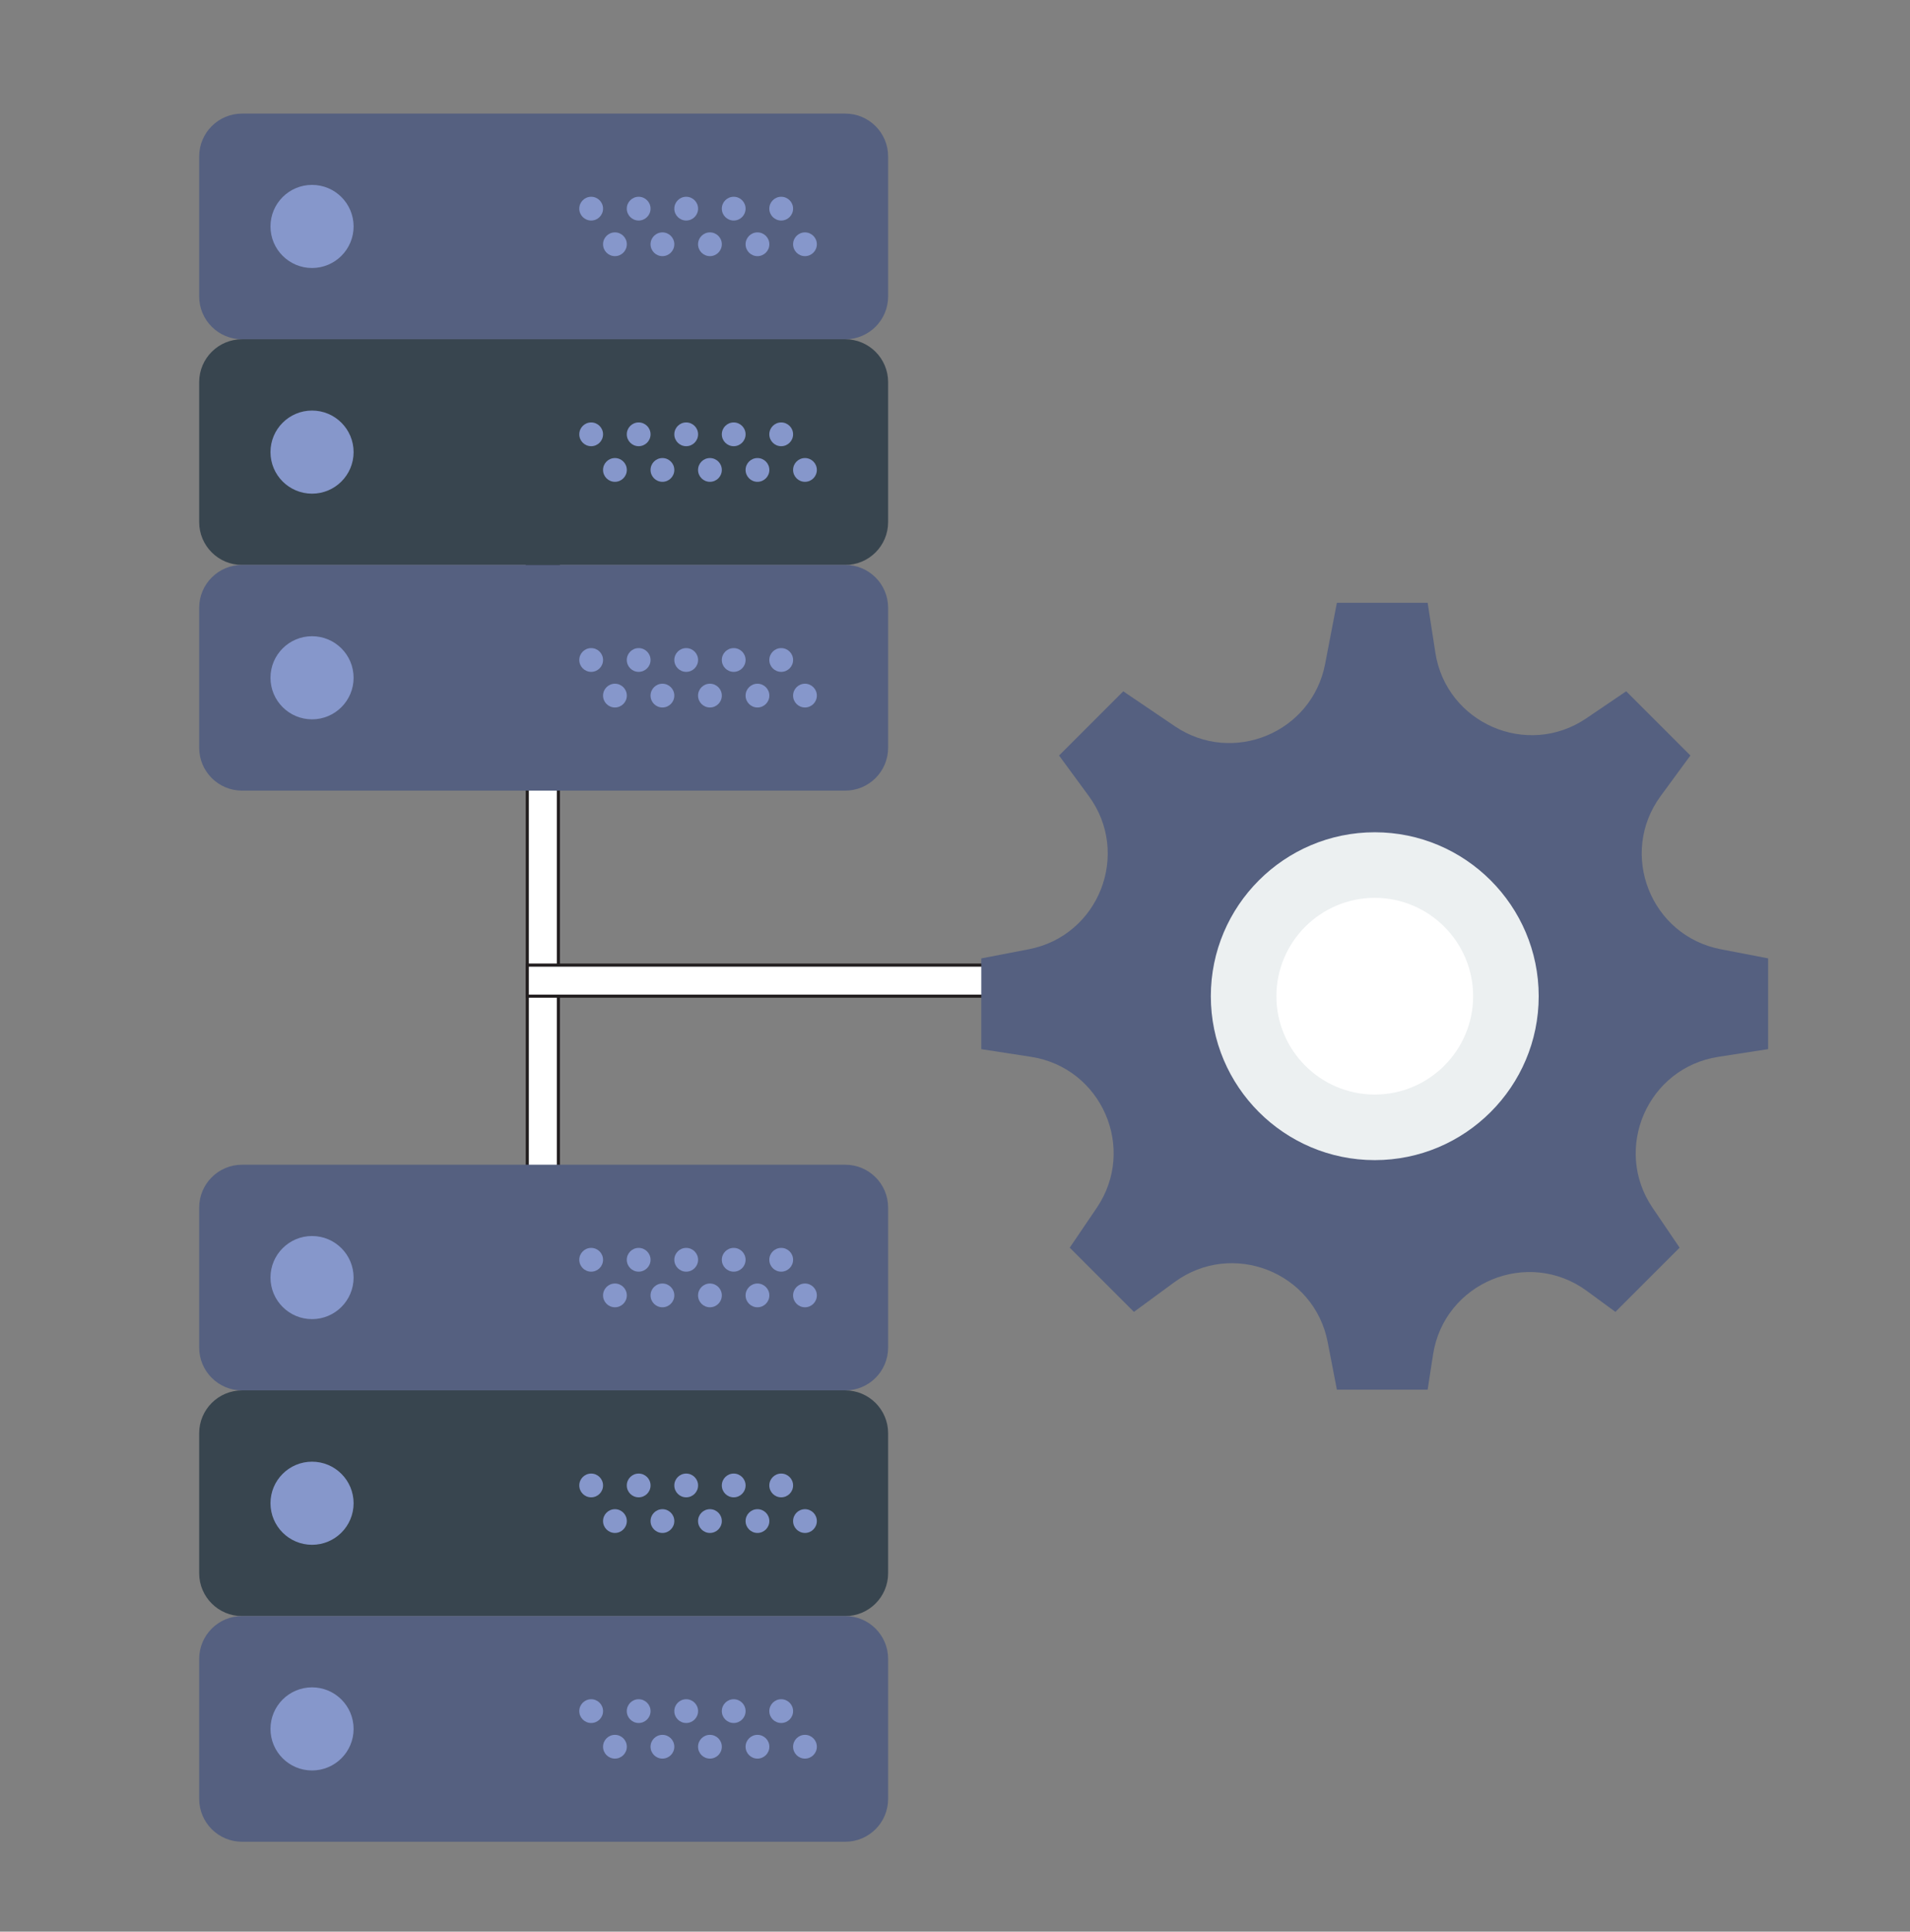 <?xml version="1.0" encoding="utf-8"?>
<!-- Generator: Adobe Illustrator 27.1.1, SVG Export Plug-In . SVG Version: 6.00 Build 0)  -->
<svg version="1.1" id="Capa_1" xmlns="http://www.w3.org/2000/svg" xmlns:xlink="http://www.w3.org/1999/xlink" x="0px" y="0px"
	 viewBox="0 0 614 621" style="enable-background:new 0 0 614 621;" xml:space="preserve">
<rect x="0" y="0" width="614" height="621" fill="#808080" stroke="none"/>
<style type="text/css">
	.st0{fill:#FFFFFF;stroke:#231F20;stroke-miterlimit:10;}
	.st1{fill:#556080;}
	.st2{fill:#38454F;}
	.st3{fill:#8697CB;}
	.st4{fill:#FFFFFF;}
	.st5{fill:#ECF0F1;}
</style>
<g>
	<rect x="169.5" y="181.63" class="st0" width="10" height="272.44"/>
	
		<rect x="300.72" y="179.05" transform="matrix(-1.836970e-16 1 -1 -1.836970e-16 620.992 9.554)" class="st0" width="10" height="272.44"/>
	<g>
		<g>
			<path class="st1" d="M271.72,109.08H77.81c-7.61,0-13.78-6.17-13.78-13.78v-45c0-7.61,6.17-13.78,13.78-13.78h193.91
				c7.61,0,13.78,6.17,13.78,13.78V95.3C285.5,102.91,279.33,109.08,271.72,109.08z"/>
			<path class="st2" d="M271.72,181.63H77.81c-7.61,0-13.78-6.17-13.78-13.78v-45c0-7.61,6.17-13.78,13.78-13.78h193.91
				c7.61,0,13.78,6.17,13.78,13.78v44.99C285.5,175.46,279.33,181.63,271.72,181.63z"/>
			<path class="st1" d="M271.72,254.18H77.81c-7.61,0-13.78-6.17-13.78-13.78v-45c0-7.61,6.17-13.78,13.78-13.78h193.91
				c7.61,0,13.78,6.17,13.78,13.78v44.99C285.5,248.01,279.33,254.18,271.72,254.18z"/>
			<circle class="st3" cx="100.31" cy="72.8" r="13.36"/>
			<circle class="st3" cx="251.13" cy="67.08" r="3.82"/>
			<circle class="st3" cx="235.86" cy="67.08" r="3.82"/>
			<circle class="st3" cx="258.77" cy="78.53" r="3.82"/>
			<circle class="st3" cx="243.5" cy="78.53" r="3.82"/>
			<circle class="st3" cx="220.59" cy="67.08" r="3.82"/>
			<circle class="st3" cx="228.22" cy="78.53" r="3.82"/>
			<circle class="st3" cx="205.31" cy="67.08" r="3.82"/>
			<circle class="st3" cx="212.95" cy="78.53" r="3.82"/>
			<circle class="st3" cx="190.04" cy="67.08" r="3.82"/>
			<circle class="st3" cx="197.68" cy="78.53" r="3.82"/>
			<circle class="st3" cx="100.31" cy="145.35" r="13.36"/>
			<circle class="st3" cx="251.13" cy="139.63" r="3.82"/>
			<circle class="st3" cx="235.86" cy="139.63" r="3.82"/>
			<circle class="st3" cx="258.77" cy="151.08" r="3.82"/>
			<circle class="st3" cx="243.5" cy="151.08" r="3.82"/>
			<circle class="st3" cx="220.59" cy="139.63" r="3.82"/>
			<circle class="st3" cx="228.22" cy="151.08" r="3.82"/>
			<circle class="st3" cx="205.31" cy="139.63" r="3.82"/>
			<circle class="st3" cx="212.95" cy="151.08" r="3.82"/>
			<circle class="st3" cx="190.04" cy="139.63" r="3.82"/>
			<circle class="st3" cx="197.68" cy="151.08" r="3.82"/>
			<circle class="st3" cx="100.31" cy="217.9" r="13.36"/>
			<circle class="st3" cx="251.13" cy="212.18" r="3.82"/>
			<circle class="st3" cx="235.86" cy="212.18" r="3.82"/>
			<circle class="st3" cx="258.77" cy="223.63" r="3.82"/>
			<circle class="st3" cx="243.5" cy="223.63" r="3.82"/>
			<circle class="st3" cx="220.59" cy="212.18" r="3.82"/>
			<circle class="st3" cx="228.22" cy="223.63" r="3.82"/>
			<circle class="st3" cx="205.31" cy="212.18" r="3.82"/>
			<circle class="st3" cx="212.95" cy="223.63" r="3.82"/>
			<circle class="st3" cx="190.04" cy="212.18" r="3.82"/>
			<circle class="st3" cx="197.68" cy="223.63" r="3.82"/>
		</g>
	</g>
	<g>
		<g>
			<g>
				<path class="st1" d="M271.72,447.01H77.81c-7.61,0-13.78-6.17-13.78-13.78v-45c0-7.61,6.17-13.78,13.78-13.78h193.91
					c7.61,0,13.78,6.17,13.78,13.78v44.99C285.5,440.84,279.33,447.01,271.72,447.01z"/>
				<path class="st2" d="M271.72,519.56H77.81c-7.61,0-13.78-6.17-13.78-13.78v-45c0-7.61,6.17-13.78,13.78-13.78h193.91
					c7.61,0,13.78,6.17,13.78,13.78v44.99C285.5,513.39,279.33,519.56,271.72,519.56z"/>
				<path class="st1" d="M271.72,592.11H77.81c-7.61,0-13.78-6.17-13.78-13.78v-45c0-7.61,6.17-13.78,13.78-13.78h193.91
					c7.61,0,13.78,6.17,13.78,13.78v44.99C285.5,585.94,279.33,592.11,271.72,592.11z"/>
				<circle class="st3" cx="100.31" cy="410.73" r="13.36"/>
				<circle class="st3" cx="251.13" cy="405.01" r="3.82"/>
				<circle class="st3" cx="235.86" cy="405.01" r="3.82"/>
				<circle class="st3" cx="258.77" cy="416.46" r="3.82"/>
				<circle class="st3" cx="243.5" cy="416.46" r="3.82"/>
				<circle class="st3" cx="220.59" cy="405.01" r="3.82"/>
				<circle class="st3" cx="228.22" cy="416.46" r="3.82"/>
				<circle class="st3" cx="205.31" cy="405.01" r="3.82"/>
				<circle class="st3" cx="212.95" cy="416.46" r="3.82"/>
				<circle class="st3" cx="190.04" cy="405.01" r="3.82"/>
				<circle class="st3" cx="197.68" cy="416.46" r="3.82"/>
				<circle class="st3" cx="100.31" cy="483.28" r="13.36"/>
				<circle class="st3" cx="251.13" cy="477.56" r="3.82"/>
				<circle class="st3" cx="235.86" cy="477.56" r="3.82"/>
				<circle class="st3" cx="258.77" cy="489.01" r="3.82"/>
				<circle class="st3" cx="243.5" cy="489.01" r="3.82"/>
				<circle class="st3" cx="220.59" cy="477.56" r="3.82"/>
				<circle class="st3" cx="228.22" cy="489.01" r="3.82"/>
				<circle class="st3" cx="205.31" cy="477.56" r="3.82"/>
				<circle class="st3" cx="212.95" cy="489.01" r="3.82"/>
				<circle class="st3" cx="190.04" cy="477.56" r="3.82"/>
				<circle class="st3" cx="197.68" cy="489.01" r="3.82"/>
				<circle class="st3" cx="100.31" cy="555.83" r="13.36"/>
				<circle class="st3" cx="251.13" cy="550.11" r="3.82"/>
				<circle class="st3" cx="235.86" cy="550.11" r="3.82"/>
				<circle class="st3" cx="258.77" cy="561.56" r="3.82"/>
				<circle class="st3" cx="243.5" cy="561.56" r="3.82"/>
				<circle class="st3" cx="220.59" cy="550.11" r="3.82"/>
				<circle class="st3" cx="228.22" cy="561.56" r="3.82"/>
				<circle class="st3" cx="205.31" cy="550.11" r="3.82"/>
				<circle class="st3" cx="212.95" cy="561.56" r="3.82"/>
				<circle class="st3" cx="190.04" cy="550.11" r="3.82"/>
				<circle class="st3" cx="197.68" cy="561.56" r="3.82"/>
			</g>
		</g>
	</g>
</g>
<g>
	<path class="st1" d="M568.41,308.11l-15.22-2.93c-22.59-4.34-32.94-30.73-19.34-49.27l9.56-13.03l-20.64-20.64l-12.83,8.7
		c-19.03,12.9-45.03,1.56-48.53-21.16l-2.47-15.98h-29.18l-3.78,19.66c-4.25,22.09-29.7,32.63-48.32,20.01l-16.57-11.22
		l-20.64,20.64l9.56,13.03c13.6,18.55,3.25,44.93-19.34,49.27l-15.22,2.93v29.18l15.97,2.46c22.73,3.5,34.06,29.48,21.16,48.53
		l-8.7,12.83l20.64,20.64l13.03-9.56c18.55-13.6,44.93-3.25,49.27,19.34l2.94,15.23h29.18l1.73-11.24
		c3.57-23.23,30.52-34.39,49.47-20.49l9.16,6.72l20.64-20.64l-8.7-12.83c-12.9-19.03-1.56-45.03,21.16-48.53l15.99-2.47V308.11z"/>
	<g>
		<circle class="st4" cx="441.94" cy="320.27" r="42.16"/>
		<path class="st5" d="M441.94,372.97c-29.06,0-52.7-23.64-52.7-52.7s23.64-52.7,52.7-52.7s52.7,23.64,52.7,52.7
			S471,372.97,441.94,372.97z M441.94,288.65c-17.43,0-31.62,14.19-31.62,31.62s14.19,31.62,31.62,31.62s31.62-14.19,31.62-31.62
			S459.37,288.65,441.94,288.65z"/>
	</g>
</g>
</svg>
